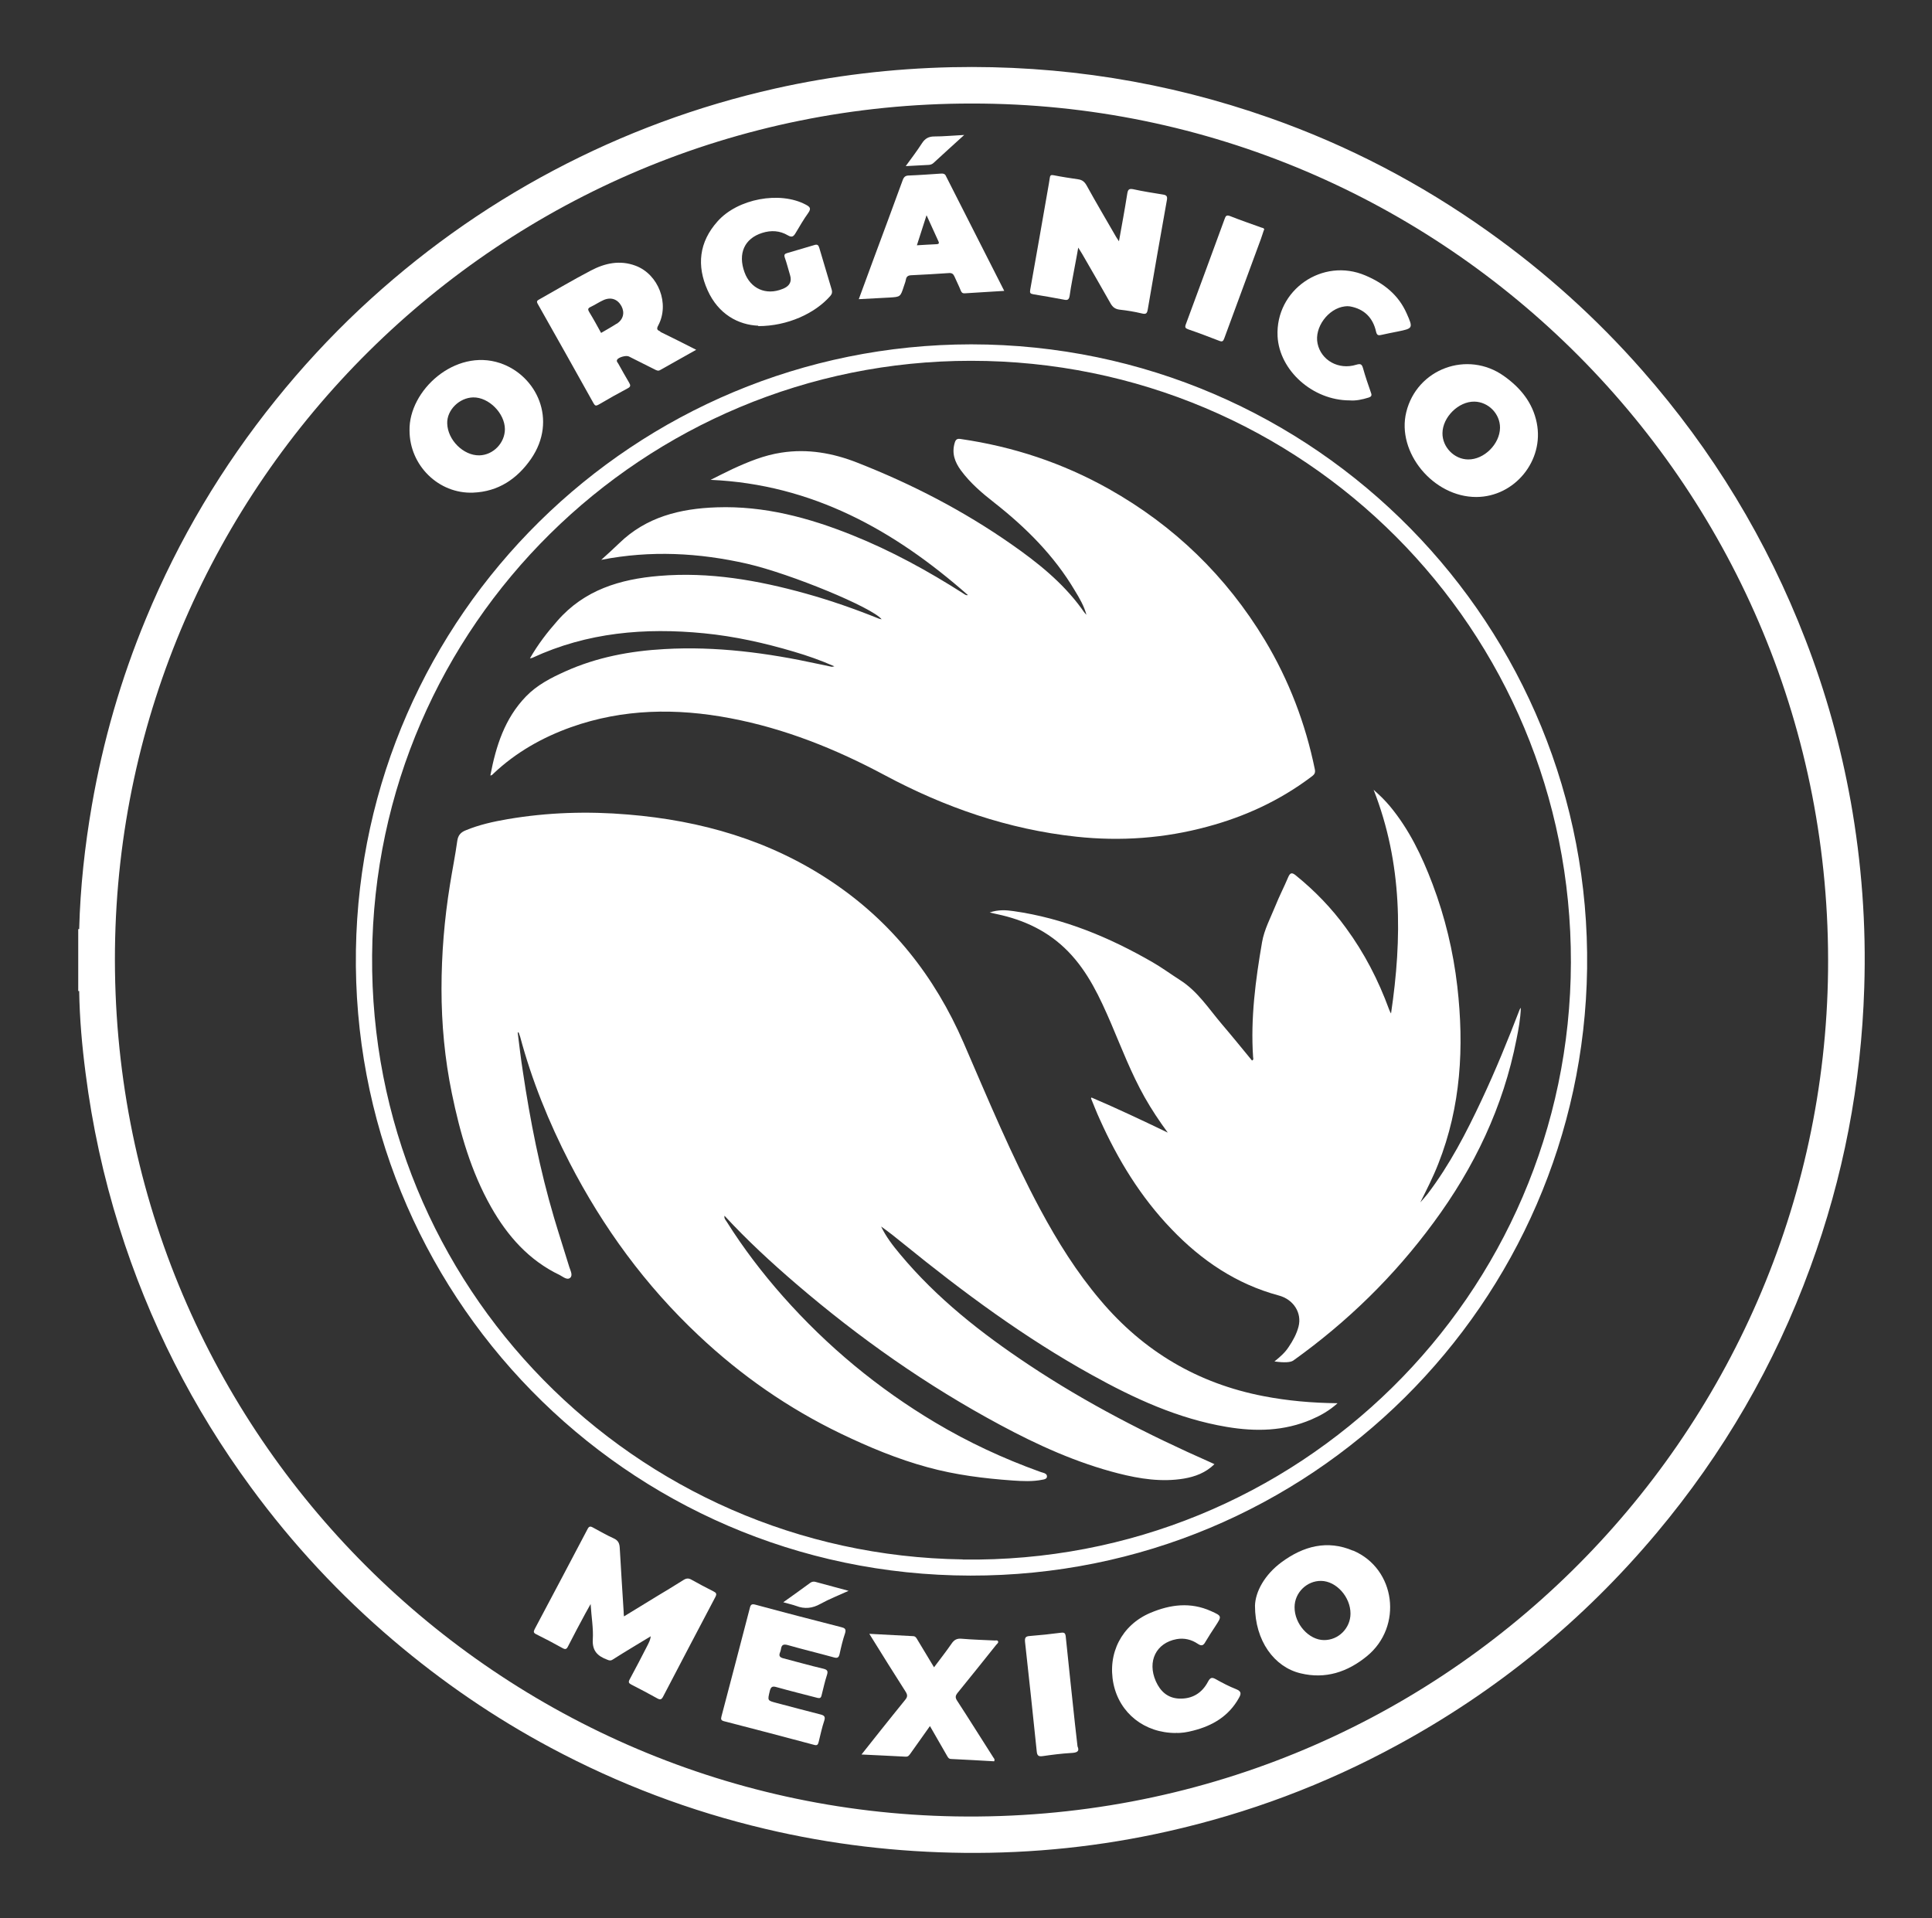 <?xml version="1.0" encoding="UTF-8"?><svg id="Layer_1" xmlns="http://www.w3.org/2000/svg" viewBox="0 0 142 141"><rect x="0" y="0" width="142" height="141" fill="#333333" stroke="none"/><defs><style>.cls-1{fill:#fff;}</style></defs><path class="cls-1" d="M5.75,68.31l.03-.03h.04c.18,.16,.15,.37,.16,.56,0,1.15,0,2.3,0,3.46,0,.19,.02,.4-.16,.55h-.04l-.03-.02v-4.53Z"/><path class="cls-1" d="M136.02,58.88c-.73-4.06-1.83-8.01-3.32-11.86-2.82-7.31-6.82-13.91-11.99-19.79-3.38-3.85-7.17-7.26-11.35-10.23-4.96-3.53-10.31-6.32-16.05-8.34-7.56-2.66-15.35-3.89-23.37-3.72-4.38,.1-8.71,.61-12.98,1.57-5.69,1.28-11.12,3.29-16.28,6.02-5.21,2.76-9.95,6.17-14.24,10.19-2.21,2.08-4.27,4.31-6.17,6.67-3.95,4.9-7.14,10.26-9.54,16.07-1.84,4.43-3.16,9.01-3.98,13.74-.52,3.01-.85,6.03-.93,9.08,0,1.52,0,3.04,0,4.56,.03,2.02,.21,4.04,.47,6.04,.49,3.84,1.31,7.61,2.47,11.31,2.17,6.92,5.4,13.3,9.69,19.14,3.05,4.16,6.54,7.91,10.47,11.25,3.58,3.04,7.43,5.68,11.57,7.89,5,2.67,10.25,4.66,15.77,5.96,4.81,1.14,9.68,1.71,14.62,1.76,5.04,.05,10.03-.47,14.95-1.58,5.91-1.33,11.52-3.43,16.85-6.33,7.35-3.99,13.7-9.19,19.07-15.59,4.9-5.84,8.68-12.35,11.3-19.52,2.44-6.64,3.75-13.5,3.97-20.57,.15-4.61-.19-9.19-1-13.73Zm-65.78,74.63c-34.1-.57-62.19-28.6-61.79-63.76,.4-34.24,28.34-62.17,62.98-62.14,34.71-.03,63.32,28.33,62.93,63.74-.38,34.28-28.56,62.75-64.12,62.16Z"/><path class="cls-1" d="M45.86,118.81c.85-.52,1.64-1,2.42-1.48,.66-.4,1.32-.79,1.96-1.2,.21-.13,.37-.14,.58-.02,.53,.3,1.07,.58,1.62,.86,.2,.1,.26,.18,.14,.41-1.29,2.43-2.56,4.88-3.84,7.32-.11,.21-.2,.26-.42,.14-.63-.35-1.27-.69-1.92-1.02-.19-.1-.23-.18-.12-.38,.45-.83,.89-1.68,1.32-2.52,.1-.2,.2-.39,.23-.65-.43,.26-.86,.52-1.29,.78-.51,.31-1.02,.62-1.52,.94-.14,.09-.25,.06-.39,0-.69-.26-1.11-.63-1.06-1.49,.05-.81-.1-1.64-.16-2.6-.17,.3-.28,.5-.39,.7-.43,.8-.86,1.6-1.27,2.41-.11,.23-.21,.24-.42,.12-.63-.35-1.27-.69-1.92-1.01-.2-.1-.21-.18-.11-.38,1.3-2.44,2.59-4.89,3.88-7.34,.1-.2,.19-.24,.39-.13,.51,.28,1.02,.57,1.55,.81,.32,.15,.41,.36,.43,.68,.09,1.58,.19,3.15,.29,4.73,0,.07,0,.14,.02,.3Z"/><path class="cls-1" d="M82.24,17.75c.22-1.22,.43-2.36,.61-3.5,.05-.3,.11-.41,.45-.34,.72,.16,1.45,.27,2.18,.39,.25,.04,.33,.12,.29,.38-.48,2.68-.95,5.37-1.41,8.06-.05,.28-.11,.38-.43,.3-.54-.13-1.09-.22-1.64-.28-.31-.04-.5-.17-.66-.45-.69-1.23-1.4-2.44-2.1-3.66-.07-.12-.15-.24-.28-.45-.09,.5-.16,.91-.24,1.31-.13,.74-.29,1.48-.39,2.22-.05,.33-.18,.35-.45,.29-.74-.14-1.48-.27-2.22-.39-.23-.04-.27-.1-.23-.33,.44-2.46,.87-4.92,1.3-7.39,.05-.28,.1-.56,.14-.84,.02-.18,.09-.23,.28-.19,.6,.12,1.2,.21,1.81,.3,.29,.04,.46,.18,.61,.44,.7,1.27,1.44,2.52,2.16,3.77,.05,.09,.12,.18,.22,.34Z"/><path class="cls-1" d="M60.09,124.8c-1-.26-2.01-.51-3.01-.79-.3-.09-.42-.04-.5,.28-.17,.71-.19,.7,.49,.88,1.08,.29,2.17,.57,3.25,.85,.26,.07,.36,.16,.26,.46-.17,.51-.28,1.04-.41,1.56-.05,.19-.1,.28-.34,.21-2.19-.59-4.39-1.16-6.59-1.73-.25-.06-.27-.15-.21-.37,.7-2.65,1.39-5.3,2.08-7.95,.06-.25,.13-.33,.42-.25,2.09,.57,4.2,1.11,6.3,1.65,.25,.06,.38,.13,.28,.45-.17,.5-.29,1.01-.4,1.52-.06,.27-.16,.33-.43,.25-1.12-.31-2.25-.58-3.37-.9-.32-.09-.47-.03-.51,.3-.01,.08-.04,.17-.07,.24-.1,.25-.02,.36,.24,.43,.98,.25,1.94,.53,2.93,.76,.34,.08,.37,.2,.27,.5-.15,.46-.25,.93-.37,1.4-.04,.17-.07,.31-.3,.25Z"/><path class="cls-1" d="M55.73,23.94c-1.46-.06-2.93-.84-3.72-2.6-.82-1.82-.63-3.55,.73-5.07,1.48-1.67,4.58-2.24,6.48-1.23,.3,.16,.43,.27,.18,.62-.34,.47-.63,.98-.93,1.48-.15,.25-.27,.33-.56,.16-.59-.35-1.23-.39-1.89-.18-1.3,.41-1.8,1.51-1.3,2.89,.44,1.21,1.58,1.72,2.79,1.23,.04-.02,.08-.03,.12-.05q.64-.3,.44-.96c-.13-.43-.24-.88-.39-1.3-.07-.21,0-.28,.18-.33,.67-.2,1.34-.39,2-.59,.22-.07,.3,.01,.36,.22,.3,1.02,.61,2.04,.91,3.06,.05,.17,.03,.31-.1,.46-1.13,1.29-3.15,2.22-5.3,2.22Z"/><path class="cls-1" d="M63.9,120.09c1.13,.06,2.17,.12,3.2,.17,.2,0,.26,.15,.34,.28,.39,.65,.79,1.31,1.21,2.01,.45-.6,.89-1.16,1.29-1.74,.19-.28,.39-.39,.73-.36,.81,.07,1.62,.09,2.43,.13,.09,0,.22-.04,.26,.07,.04,.11-.08,.17-.14,.25-.94,1.18-1.88,2.35-2.83,3.52-.17,.21-.2,.35-.04,.59,.9,1.38,1.77,2.78,2.66,4.17,.04,.07,.13,.12,.06,.28-1.04-.06-2.1-.12-3.16-.17-.2,0-.25-.15-.33-.28-.4-.7-.8-1.4-1.23-2.14-.48,.68-.95,1.34-1.42,2-.09,.12-.16,.26-.36,.25-1.05-.06-2.1-.1-3.25-.16,.49-.62,.94-1.18,1.38-1.74,.61-.76,1.22-1.53,1.84-2.29,.17-.21,.17-.35,.02-.59-.88-1.37-1.74-2.76-2.66-4.24Z"/><path class="cls-1" d="M86.43,127.38c-2.32,0-4.14-1.46-4.59-3.61-.46-2.25,.61-4.33,2.71-5.22,1.47-.62,2.95-.81,4.46-.13,.8,.36,.8,.37,.33,1.09-.25,.38-.5,.76-.73,1.15-.15,.27-.27,.37-.58,.16-.46-.31-.99-.44-1.55-.34-1.51,.28-2.17,1.63-1.53,3.09,.33,.74,.86,1.24,1.71,1.28,.96,.04,1.68-.4,2.12-1.23,.17-.32,.29-.36,.59-.19,.48,.27,.98,.53,1.49,.73,.4,.16,.37,.35,.19,.66-.74,1.32-1.92,2.02-3.33,2.38-.45,.12-.92,.2-1.31,.17Z"/><path class="cls-1" d="M99.2,29.43c-2.73,0-5.17-2.21-5.3-4.71-.17-3.41,3.31-5.82,6.46-4.47,1.34,.57,2.42,1.41,3.03,2.79,.48,1.08,.47,1.1-.67,1.33-.4,.08-.81,.16-1.21,.25-.22,.05-.31,.01-.37-.24-.23-1.03-.87-1.67-1.92-1.86-.12-.02-.26-.02-.38,0-1.22,.15-2.25,1.55-2,2.73,.26,1.24,1.55,1.96,2.84,1.56,.31-.09,.41-.06,.5,.25,.17,.61,.38,1.22,.59,1.82,.08,.21,0,.28-.17,.34-.48,.15-.96,.25-1.4,.21Z"/><path class="cls-1" d="M92.89,16.92c-.07,.2-.13,.41-.21,.63-.9,2.43-1.8,4.87-2.69,7.3-.08,.22-.14,.3-.38,.2-.75-.29-1.51-.58-2.27-.84-.22-.08-.27-.15-.18-.38,.96-2.58,1.9-5.16,2.85-7.74,.07-.2,.13-.31,.39-.21,.76,.3,1.54,.57,2.32,.85,.08,.03,.22,.02,.19,.19Z"/><path class="cls-1" d="M79.21,128.39c.15,.37-.09,.44-.5,.46-.69,.04-1.39,.13-2.08,.23-.29,.04-.4-.03-.43-.34-.28-2.69-.56-5.37-.86-8.05-.03-.31,.03-.42,.35-.44,.76-.06,1.53-.14,2.29-.24,.24-.03,.32,.02,.35,.27,.22,2.15,.45,4.3,.68,6.44,.06,.52,.12,1.04,.19,1.67Z"/><path class="cls-1" d="M70.88,9.91c-.82,.75-1.55,1.4-2.27,2.07-.1,.09-.21,.13-.34,.14-.54,.03-1.07,.06-1.7,.09,.43-.59,.84-1.13,1.2-1.69,.22-.34,.49-.49,.9-.49,.69,0,1.38-.07,2.2-.11Z"/><path class="cls-1" d="M57.57,117.77c.72-.51,1.36-.97,2-1.44,.12-.08,.24-.09,.36-.06,.78,.21,1.55,.42,2.44,.66-.75,.34-1.44,.61-2.07,.96-.59,.33-1.16,.39-1.78,.15-.28-.1-.57-.16-.95-.27Z"/><path class="cls-1" d="M71.39,25.31c-24.77,.02-44.83,19.9-45.23,44.52-.4,25.14,19.79,45.94,45.16,45.98,25.05,.04,44.99-20.08,45.33-44.61,.34-25.14-19.89-45.87-45.26-45.89Zm-.64,89.31c-24.11-.34-43.6-20.07-43.4-44.4,.19-24.35,20.02-43.71,44.02-43.7,24.44,0,44.15,19.72,44.09,44.23-.06,24.44-20.05,44.22-44.7,43.88Z"/><path class="cls-1" d="M48.54,24.37c-.23-.11-.31-.17-.16-.45,.85-1.59,.02-3.76-1.67-4.39-1.15-.43-2.25-.19-3.29,.36-1.28,.67-2.53,1.41-3.79,2.12-.15,.08-.21,.14-.11,.32,1.38,2.44,2.75,4.88,4.11,7.32,.1,.17,.17,.2,.35,.1,.71-.42,1.43-.82,2.16-1.21,.23-.12,.21-.23,.09-.43-.27-.45-.52-.91-.78-1.37-.05-.09-.16-.18-.09-.3,.09-.18,.66-.34,.86-.24,.64,.32,1.27,.64,1.91,.96,.13,.06,.24,.13,.39,.04,.86-.49,1.73-.97,2.65-1.49-.91-.46-1.77-.9-2.64-1.32Zm-3.22-.58c-.36,.24-.75,.45-1.14,.68-.29-.53-.57-1.04-.87-1.53-.11-.18-.12-.28,.1-.38,.32-.15,.61-.35,.94-.5,.56-.25,1.05-.07,1.33,.45,.25,.48,.13,.97-.35,1.29Z"/><path class="cls-1" d="M36.76,26.69c-3.31-1.11-6.72,2.01-6.66,4.95,0,2.56,2.13,4.67,4.67,4.57,1.85-.07,3.24-1.01,4.26-2.48,1.97-2.86,.42-6.13-2.27-7.04Zm-1.53,6.78c-1.17,.02-2.33-1.13-2.36-2.35-.03-.98,.89-1.89,1.91-1.91,1.14-.02,2.32,1.16,2.33,2.33,0,1.02-.86,1.91-1.88,1.93Z"/><path class="cls-1" d="M99.45,113.98c-1.89-.81-3.65-.34-5.25,.84-1.25,.92-1.93,2.17-1.96,3.2,0,2.59,1.42,4.51,3.34,4.97,1.84,.45,3.46-.09,4.89-1.26,2.66-2.18,2.12-6.43-1.02-7.76Zm-2.13,6.57c-1.12,0-2.18-1.19-2.17-2.42,0-1.07,.91-1.95,1.96-1.93,1.11,.02,2.15,1.18,2.15,2.4,0,1.07-.88,1.96-1.95,1.95Z"/><path class="cls-1" d="M112.95,31.08c-.3-1.49-1.2-2.58-2.41-3.44-2.68-1.91-6.4-.54-7.18,2.65-.73,2.96,1.99,6.25,5.15,6.24,2.82-.01,5-2.68,4.44-5.45Zm-5.05,2.69c-1.02-.01-1.89-.91-1.88-1.93,.01-1.18,1.18-2.34,2.35-2.32,1.03,.02,1.89,.9,1.88,1.93-.02,1.19-1.17,2.34-2.35,2.32Z"/><path class="cls-1" d="M69.53,12.94c-.09-.18-.21-.19-.38-.18-.78,.05-1.56,.11-2.34,.14-.27,0-.38,.11-.47,.36-.7,1.92-1.41,3.83-2.12,5.74-.36,.98-.72,1.96-1.1,2.99,.78-.04,1.52-.08,2.26-.12,.8-.05,.8-.05,1.05-.82,.05-.16,.12-.32,.15-.49,.04-.24,.16-.32,.41-.33,.92-.04,1.85-.1,2.77-.16,.21-.01,.31,.07,.39,.25,.15,.35,.33,.69,.47,1.05,.06,.14,.13,.2,.28,.19,.96-.06,1.91-.12,2.91-.18-1.44-2.84-2.86-5.63-4.28-8.43Zm-.71,5.01c-.47,.02-.93,.05-1.43,.08l.71-2.21c.32,.7,.6,1.31,.88,1.93,.07,.16-.01,.19-.15,.2Z"/><path class="cls-1" d="M38.05,75.89c.12,.96,.23,1.92,.38,2.87,.54,3.63,1.25,7.22,2.29,10.74,.36,1.21,.75,2.41,1.12,3.62,.08,.26,.28,.61,.07,.8-.23,.2-.53-.08-.77-.2-2.26-1.08-3.83-2.86-5.04-4.99-1.48-2.61-2.29-5.46-2.89-8.37-.52-2.53-.76-5.09-.76-7.67,0-2.56,.21-5.12,.62-7.65,.17-1.08,.39-2.15,.54-3.24,.06-.42,.27-.63,.62-.77,.99-.41,2.03-.64,3.08-.82,2.93-.5,5.89-.59,8.85-.34,5.36,.44,10.41,1.89,14.93,4.91,4.44,2.96,7.61,6.98,9.73,11.86,1.79,4.13,3.51,8.29,5.64,12.26,1.27,2.36,2.68,4.62,4.42,6.67,3.17,3.76,7.16,6.12,11.99,7.05,1.76,.34,3.54,.5,5.44,.52-.61,.55-1.24,.9-1.91,1.19-2.02,.87-4.11,.91-6.24,.55-3.57-.6-6.8-2.09-9.93-3.83-4.93-2.73-9.44-6.07-13.8-9.61-.54-.44-1.09-.88-1.67-1.29,.36,.75,.86,1.4,1.38,2.02,2.71,3.26,6,5.84,9.51,8.17,4.21,2.8,8.69,5.1,13.31,7.14,.09,.04,.18,.08,.3,.14-.64,.63-1.42,.92-2.25,1.06-1.63,.27-3.23,.02-4.81-.38-3.06-.78-5.91-2.07-8.68-3.56-5.39-2.89-10.35-6.38-14.99-10.36-1.84-1.58-3.61-3.21-5.28-5.02-.04,.21,.09,.32,.17,.45,1.22,1.94,2.61,3.76,4.13,5.48,3.25,3.67,6.98,6.76,11.19,9.27,2.43,1.45,4.99,2.64,7.65,3.6,.09,.03,.19,.07,.28,.09,.15,.04,.29,.12,.28,.28,0,.16-.18,.21-.32,.23-.73,.15-1.48,.11-2.21,.06-2.1-.15-4.19-.41-6.23-.97-2.21-.6-4.32-1.48-6.38-2.47-3.86-1.86-7.33-4.27-10.45-7.21-3.92-3.68-7.04-7.95-9.5-12.72-1.52-2.96-2.77-6.03-3.63-9.25-.03-.1-.07-.2-.11-.31h-.06Z"/><path class="cls-1" d="M61.31,48.97c-1.02-.45-1.98-.78-2.96-1.07-2.16-.64-4.35-1.13-6.59-1.35-4.36-.43-8.6-.07-12.63,1.8-.04,.02-.08,.02-.18,.04,.59-1.03,1.27-1.91,2.02-2.76,1.98-2.27,4.6-3.06,7.48-3.3,3.69-.31,7.26,.32,10.78,1.3,1.83,.51,3.63,1.14,5.39,1.85,.05,.02,.11,.02,.18,.04-.69-.87-6.67-3.34-9.87-4.08-3.55-.81-7.11-1-10.74-.29,.44-.4,.89-.8,1.31-1.21,2-1.95,4.5-2.56,7.18-2.65,3.48-.12,6.76,.76,9.95,2.04,2.87,1.15,5.57,2.63,8.17,4.29,.1,.06,.19,.16,.34,.12-5.41-4.77-11.45-8.14-18.91-8.47,.54-.27,1.07-.54,1.62-.8,1.15-.53,2.32-1.01,3.58-1.2,1.93-.3,3.79,.03,5.59,.74,4,1.57,7.79,3.53,11.31,5.99,1.92,1.34,3.74,2.79,5.14,4.7,.12,.17,.23,.34,.38,.49-.17-.65-.51-1.22-.85-1.78-1.52-2.57-3.6-4.64-5.93-6.47-.9-.7-1.76-1.44-2.44-2.36-.45-.61-.69-1.26-.46-2.03,.08-.28,.21-.32,.45-.28,3.85,.56,7.48,1.76,10.88,3.67,4.8,2.7,8.63,6.41,11.47,11.12,1.77,2.95,2.98,6.12,3.67,9.49,.07,.33-.11,.43-.29,.57-2.29,1.72-4.84,2.9-7.6,3.64-3.16,.86-6.38,1.09-9.64,.74-5.01-.54-9.68-2.16-14.1-4.53-3.59-1.92-7.33-3.42-11.34-4.18-3.95-.75-7.87-.7-11.7,.66-2.12,.76-4.05,1.85-5.7,3.41-.06,.06-.11,.14-.23,.14,.41-2.15,1.05-4.19,2.62-5.81,.81-.84,1.84-1.37,2.89-1.84,2.31-1.04,4.76-1.5,7.28-1.64,3.82-.22,7.58,.28,11.3,1.09,.33,.07,.67,.14,1,.21,.02,0,.05,0,.19-.03Z"/><path class="cls-1" d="M80.2,80.66c1.9,.81,3.76,1.69,5.63,2.59-.62-.84-1.19-1.7-1.7-2.6-.98-1.74-1.69-3.6-2.47-5.43-.82-1.9-1.68-3.77-3.15-5.28-1.45-1.49-3.24-2.33-5.24-2.75-.15-.03-.3-.07-.53-.12,.63-.22,1.21-.18,1.76-.1,3.67,.52,7.03,1.92,10.22,3.76,.69,.4,1.33,.87,2,1.3,1.3,.82,2.11,2.1,3.07,3.23,.76,.89,1.49,1.79,2.23,2.69,.15-.06,.08-.18,.08-.26-.19-2.85,.18-5.66,.66-8.44,.16-.93,.63-1.8,.99-2.69,.28-.7,.63-1.37,.92-2.06,.15-.36,.28-.4,.59-.14,1.39,1.13,2.62,2.4,3.67,3.85,1.35,1.84,2.38,3.84,3.16,5.97,.04,.1,.08,.21,.15,.31,.82-5.53,.85-11-1.28-16.44,.27,.25,.46,.42,.64,.6,.19,.19,.37,.39,.55,.6,1.42,1.71,2.36,3.67,3.14,5.73,.92,2.43,1.52,4.94,1.82,7.52,.51,4.45,.27,8.83-1.4,13.05-.38,.97-.85,1.89-1.32,2.83,.18-.21,.37-.41,.54-.63,1.62-2.13,2.84-4.49,3.97-6.9,1.02-2.17,1.93-4.4,2.79-6.64,0-.02,.03-.04,.09-.14-.03,.84-.17,1.58-.32,2.32-.97,4.97-3.1,9.42-6.1,13.48-2.89,3.93-6.33,7.29-10.3,10.13q-.31,.22-1.39,.07c.41-.33,.78-.65,1.05-1.07,.31-.46,.58-.95,.72-1.49,.26-1-.36-2-1.46-2.29-3.12-.84-5.68-2.58-7.88-4.88-2.26-2.35-3.94-5.1-5.27-8.07-.23-.5-.43-1.02-.64-1.53,0,0,0-.02,.03-.07Z"/></svg>
